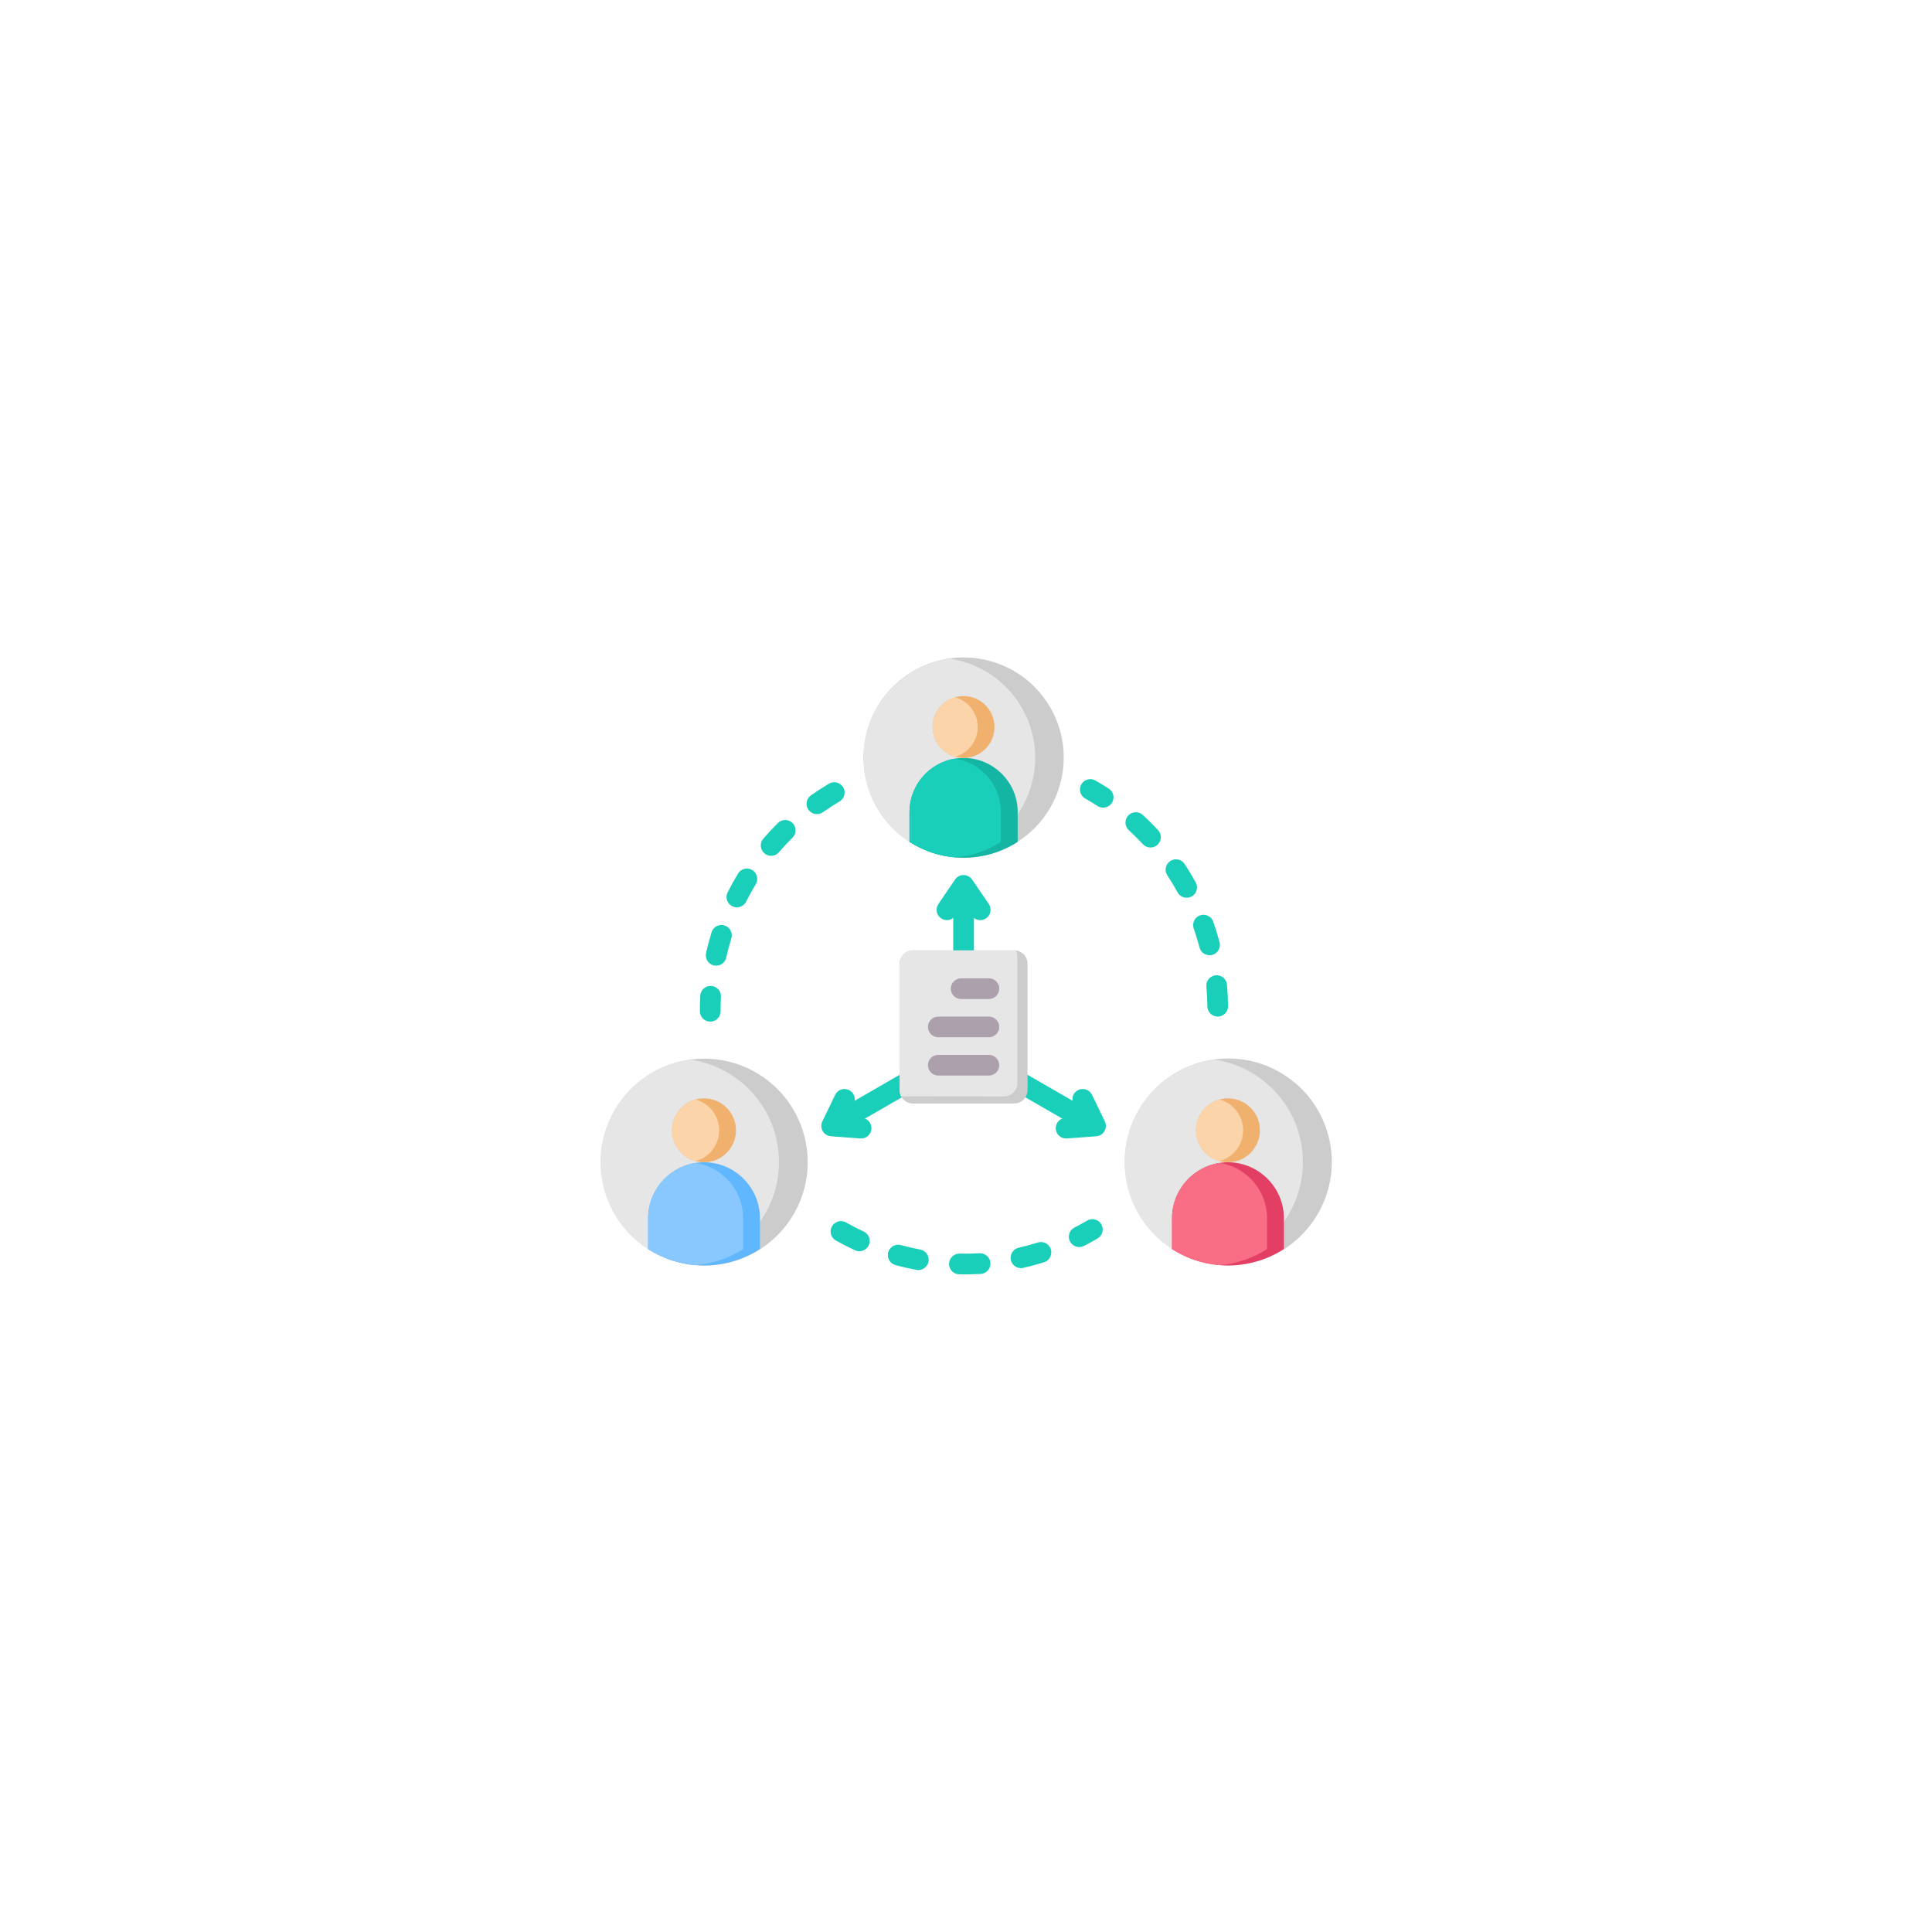 <svg width="145" height="145" viewBox="0 0 145 145" fill="none" xmlns="http://www.w3.org/2000/svg">
<g filter="url(#filter0_d_117_1133)">
<path d="M122.5 72.5C122.5 44.886 100.114 22.5 72.5 22.5C44.886 22.5 22.5 44.886 22.5 72.5C22.5 100.114 44.886 122.5 72.5 122.5C100.114 122.5 122.5 100.114 122.5 72.5Z" fill="white"/>
<g clip-path="url(#clip0_117_1133)">
<path fill-rule="evenodd" clip-rule="evenodd" d="M80.563 82.841C80.377 82.456 80.538 81.993 80.924 81.808C81.309 81.622 81.772 81.783 81.957 82.168L82.922 84.169C83.16 84.663 82.816 85.238 82.282 85.278L82.282 85.279L80.067 85.444C79.64 85.475 79.268 85.155 79.237 84.728C79.205 84.301 79.525 83.929 79.952 83.897L81.033 83.817L80.563 82.841Z" fill="#19CFBA"/>
<path fill-rule="evenodd" clip-rule="evenodd" d="M81.84 85.175L73.386 80.294L74.156 78.954L82.61 83.835L81.84 85.175Z" fill="#19CFBA"/>
<path fill-rule="evenodd" clip-rule="evenodd" d="M62.681 82.168C62.867 81.783 63.33 81.622 63.715 81.808C64.1 81.993 64.262 82.456 64.076 82.841L63.605 83.817L64.686 83.897C65.113 83.929 65.434 84.301 65.402 84.728C65.37 85.155 64.998 85.475 64.571 85.444L62.356 85.279V85.278C61.823 85.238 61.478 84.663 61.717 84.169L62.681 82.168Z" fill="#19CFBA"/>
<path fill-rule="evenodd" clip-rule="evenodd" d="M62.029 83.835L70.483 78.954L71.253 80.294L62.799 85.175L62.029 83.835Z" fill="#19CFBA"/>
<path fill-rule="evenodd" clip-rule="evenodd" d="M71.708 68.72C71.467 69.074 70.985 69.165 70.632 68.923C70.279 68.682 70.188 68.201 70.429 67.847L71.679 66.011C71.997 65.546 72.666 65.573 72.968 66.025L74.209 67.847C74.45 68.201 74.359 68.682 74.006 68.923C73.652 69.165 73.171 69.074 72.93 68.72L72.319 67.824L71.708 68.72Z" fill="#19CFBA"/>
<path fill-rule="evenodd" clip-rule="evenodd" d="M71.543 66.448H73.095V76.21H71.543V66.448Z" fill="#19CFBA"/>
<path fill-rule="evenodd" clip-rule="evenodd" d="M68.52 71.329H76.117C76.669 71.329 77.12 71.778 77.12 72.326V81.822C77.12 82.37 76.669 82.819 76.117 82.819H68.52C67.969 82.819 67.518 82.37 67.518 81.822V72.326C67.518 71.778 67.969 71.329 68.52 71.329Z" fill="#CCCCCC"/>
<path fill-rule="evenodd" clip-rule="evenodd" d="M68.52 71.329L76.24 71.337C76.313 71.475 76.354 71.631 76.354 71.797V81.293C76.354 81.841 75.903 82.29 75.352 82.29L67.632 82.282C67.559 82.144 67.518 81.987 67.518 81.822V72.326C67.518 71.778 67.969 71.329 68.52 71.329Z" fill="#E6E6E6"/>
<path fill-rule="evenodd" clip-rule="evenodd" d="M72.135 74.977C71.706 74.977 71.358 74.63 71.358 74.201C71.358 73.772 71.706 73.425 72.135 73.425H74.219C74.647 73.425 74.995 73.772 74.995 74.201C74.995 74.629 74.647 74.977 74.219 74.977H72.135Z" fill="#ADA0AD"/>
<path fill-rule="evenodd" clip-rule="evenodd" d="M70.42 77.849C69.991 77.849 69.644 77.502 69.644 77.073C69.644 76.644 69.991 76.297 70.42 76.297H74.218C74.647 76.297 74.995 76.644 74.995 77.073C74.995 77.502 74.647 77.849 74.218 77.849H70.42Z" fill="#ADA0AD"/>
<path fill-rule="evenodd" clip-rule="evenodd" d="M70.42 80.721C69.991 80.721 69.644 80.374 69.644 79.945C69.644 79.516 69.991 79.169 70.42 79.169H74.218C74.647 79.169 74.995 79.516 74.995 79.945C74.995 80.374 74.647 80.721 74.218 80.721H70.42Z" fill="#ADA0AD"/>
<path fill-rule="evenodd" clip-rule="evenodd" d="M63.007 60.153C63.512 59.854 63.517 59.13 63.017 58.822C62.769 58.673 62.471 58.669 62.219 58.816C61.755 59.089 61.303 59.381 60.863 59.691C60.512 59.94 60.428 60.421 60.675 60.773C60.923 61.124 61.404 61.207 61.756 60.961C62.163 60.674 62.579 60.406 63.007 60.153ZM52.531 75.903C52.538 76.526 53.228 76.887 53.745 76.539C53.959 76.39 54.084 76.154 54.083 75.893C54.081 75.532 54.089 75.173 54.107 74.812C54.138 74.242 53.566 73.84 53.038 74.053C52.758 74.17 52.575 74.427 52.557 74.73C52.537 75.121 52.529 75.511 52.531 75.903ZM52.992 71.531C52.881 72.042 53.288 72.511 53.81 72.472C54.152 72.445 54.431 72.201 54.507 71.866C54.612 71.383 54.742 70.9 54.888 70.428C54.991 70.089 54.857 69.729 54.558 69.54C54.123 69.271 53.557 69.481 53.405 69.969C53.247 70.482 53.106 71.005 52.992 71.531ZM54.611 66.972C54.34 67.51 54.759 68.137 55.36 68.096C55.633 68.075 55.874 67.915 55.997 67.671C56.22 67.226 56.46 66.793 56.718 66.367C57.014 65.877 56.703 65.256 56.136 65.192C55.836 65.162 55.549 65.303 55.392 65.561C55.113 66.021 54.852 66.491 54.611 66.972ZM57.287 62.947C56.914 63.383 57.123 64.057 57.678 64.204C57.968 64.278 58.267 64.185 58.463 63.959C58.786 63.583 59.125 63.218 59.478 62.869C59.77 62.577 59.788 62.116 59.516 61.805C59.22 61.469 58.706 61.451 58.387 61.765C58.004 62.143 57.637 62.538 57.287 62.947Z" fill="#19CFBA"/>
<path fill-rule="evenodd" clip-rule="evenodd" d="M90.615 75.526C90.618 75.807 90.767 76.058 91.011 76.196C91.532 76.487 92.171 76.11 92.167 75.513C92.162 74.973 92.135 74.439 92.087 73.901C92.029 73.282 91.309 72.977 90.825 73.368C90.624 73.533 90.518 73.78 90.541 74.039C90.585 74.535 90.611 75.029 90.615 75.526ZM82.213 58.578C81.721 58.301 81.113 58.619 81.057 59.181C81.03 59.488 81.179 59.775 81.446 59.928C81.759 60.107 82.068 60.293 82.37 60.49C82.86 60.806 83.511 60.493 83.566 59.911C83.591 59.621 83.459 59.349 83.216 59.189C82.888 58.975 82.554 58.773 82.213 58.578ZM85.77 61.164C85.341 60.776 84.658 60.968 84.498 61.526C84.42 61.81 84.504 62.109 84.721 62.309C85.088 62.644 85.439 62.994 85.777 63.358C86.169 63.777 86.854 63.647 87.069 63.115C87.177 62.834 87.12 62.524 86.916 62.303C86.549 61.908 86.167 61.527 85.77 61.164ZM88.908 64.845C88.605 64.385 87.933 64.377 87.62 64.831C87.441 65.094 87.436 65.429 87.61 65.697C87.883 66.113 88.139 66.537 88.378 66.974C88.663 67.488 89.39 67.516 89.711 67.022C89.865 66.78 89.877 66.48 89.74 66.228C89.48 65.755 89.204 65.296 88.908 64.845ZM91.056 69.176C90.857 68.615 90.134 68.475 89.74 68.921C89.555 69.134 89.499 69.422 89.591 69.689C89.756 70.158 89.901 70.631 90.027 71.112C90.192 71.73 90.983 71.898 91.385 71.4C91.538 71.207 91.591 70.959 91.529 70.72C91.392 70.198 91.235 69.685 91.056 69.176Z" fill="#19CFBA"/>
<path fill-rule="evenodd" clip-rule="evenodd" d="M63.497 91.749C62.953 91.442 62.287 91.871 62.342 92.495C62.366 92.751 62.509 92.972 62.733 93.1C63.202 93.365 63.68 93.61 64.169 93.837C64.505 93.991 64.899 93.892 65.12 93.594C65.412 93.198 65.268 92.636 64.822 92.429C64.371 92.219 63.931 91.994 63.497 91.749ZM82.376 92.947C82.853 92.664 82.891 91.995 82.451 91.658C82.197 91.469 81.864 91.449 81.59 91.608C81.279 91.79 80.964 91.963 80.642 92.127C80.263 92.321 80.11 92.778 80.298 93.161C80.491 93.55 80.958 93.706 81.346 93.51C81.695 93.332 82.037 93.145 82.376 92.947ZM78.358 94.734C78.913 94.557 79.084 93.859 78.674 93.446C78.467 93.24 78.17 93.167 77.891 93.254C77.417 93.403 76.94 93.533 76.455 93.644C75.892 93.772 75.662 94.448 76.028 94.894C76.219 95.122 76.509 95.221 76.799 95.157C77.325 95.037 77.843 94.896 78.358 94.734ZM73.601 95.611C74.221 95.575 74.55 94.862 74.175 94.367C74.016 94.16 73.774 94.048 73.513 94.061C73.016 94.09 72.521 94.099 72.023 94.088C71.439 94.078 71.052 94.685 71.311 95.21C71.441 95.469 71.698 95.633 71.988 95.64C72.527 95.652 73.063 95.642 73.601 95.611ZM68.777 95.306C69.104 95.367 69.424 95.219 69.593 94.933C69.86 94.468 69.591 93.881 69.065 93.781C68.576 93.689 68.094 93.578 67.614 93.448C67.343 93.374 67.057 93.45 66.859 93.648C66.441 94.073 66.63 94.784 67.203 94.944C67.722 95.087 68.248 95.207 68.777 95.306Z" fill="#19CFBA"/>
<path d="M76.534 63.073C79.969 60.746 80.867 56.076 78.54 52.642C76.213 49.207 71.542 48.309 68.108 50.636C64.674 52.963 63.776 57.634 66.103 61.068C68.43 64.502 73.1 65.4 76.534 63.073Z" fill="#CCCCCC"/>
<path d="M59.46 91.303C61.715 87.656 60.586 82.871 56.938 80.616C53.29 78.362 48.506 79.491 46.251 83.139C43.997 86.786 45.126 91.571 48.773 93.825C52.421 96.08 57.206 94.951 59.46 91.303Z" fill="#CCCCCC"/>
<path d="M98.793 91.289C101.048 87.642 99.919 82.857 96.271 80.603C92.623 78.348 87.839 79.477 85.584 83.125C83.33 86.772 84.459 91.557 88.106 93.812C91.754 96.066 96.539 94.937 98.793 91.289Z" fill="#CCCCCC"/>
<path fill-rule="evenodd" clip-rule="evenodd" d="M71.25 64.3C67.609 63.781 64.809 60.651 64.809 56.866C64.809 53.081 67.609 49.95 71.25 49.432C74.892 49.95 77.692 53.081 77.692 56.866C77.692 60.651 74.892 63.781 71.25 64.3Z" fill="#E6E6E6"/>
<path fill-rule="evenodd" clip-rule="evenodd" d="M51.771 94.899C47.99 94.379 45.078 91.135 45.078 87.212C45.078 83.288 47.99 80.045 51.771 79.524C55.551 80.045 58.463 83.288 58.463 87.212C58.463 91.135 55.551 94.379 51.771 94.899Z" fill="#E6E6E6"/>
<path fill-rule="evenodd" clip-rule="evenodd" d="M91.093 94.899C87.312 94.379 84.4 91.135 84.4 87.212C84.4 83.288 87.312 80.045 91.093 79.524C94.874 80.045 97.785 83.288 97.785 87.212C97.785 91.135 94.873 94.379 91.093 94.899Z" fill="#E6E6E6"/>
<path fill-rule="evenodd" clip-rule="evenodd" d="M96.358 93.742C93.807 95.385 90.515 95.385 87.964 93.742V91.427C87.964 89.119 89.852 87.231 92.161 87.231C94.469 87.231 96.358 89.119 96.358 91.427V93.742Z" fill="#E33F65"/>
<path fill-rule="evenodd" clip-rule="evenodd" d="M92.161 87.23C93.485 87.23 94.559 86.156 94.559 84.832C94.559 83.507 93.485 82.434 92.161 82.434C90.836 82.434 89.763 83.507 89.763 84.832C89.763 86.156 90.836 87.23 92.161 87.23Z" fill="#F0B16E"/>
<path fill-rule="evenodd" clip-rule="evenodd" d="M57.035 93.742C54.484 95.385 51.193 95.385 48.642 93.742V91.427C48.642 89.119 50.53 87.231 52.838 87.231C55.147 87.231 57.035 89.119 57.035 91.427V93.742Z" fill="#60B7FE"/>
<path fill-rule="evenodd" clip-rule="evenodd" d="M52.839 87.23C54.163 87.23 55.237 86.156 55.237 84.832C55.237 83.507 54.163 82.434 52.839 82.434C51.514 82.434 50.44 83.507 50.44 84.832C50.44 86.156 51.514 87.23 52.839 87.23Z" fill="#F0B16E"/>
<path fill-rule="evenodd" clip-rule="evenodd" d="M76.38 63.184C73.912 64.774 70.726 64.774 68.258 63.184V60.944C68.258 58.71 70.085 56.883 72.319 56.883C74.553 56.883 76.38 58.71 76.38 60.944V63.184Z" fill="#14B5A2"/>
<path fill-rule="evenodd" clip-rule="evenodd" d="M72.319 56.883C73.6 56.883 74.639 55.843 74.639 54.562C74.639 53.28 73.6 52.241 72.319 52.241C71.037 52.241 69.998 53.28 69.998 54.562C69.998 55.843 71.037 56.883 72.319 56.883Z" fill="#F0B16E"/>
<path fill-rule="evenodd" clip-rule="evenodd" d="M91.53 94.948C90.223 94.843 89.008 94.414 87.964 93.742V91.427C87.964 89.334 89.518 87.585 91.53 87.278C93.542 87.585 95.096 89.334 95.096 91.427V93.742C94.052 94.414 92.837 94.843 91.53 94.948Z" fill="#FA6E85"/>
<path fill-rule="evenodd" clip-rule="evenodd" d="M91.53 82.518C90.512 82.795 89.763 83.726 89.763 84.832C89.763 85.938 90.512 86.869 91.53 87.146C92.548 86.869 93.297 85.938 93.297 84.832C93.297 83.726 92.548 82.795 91.53 82.518Z" fill="#FCD4A9"/>
<path fill-rule="evenodd" clip-rule="evenodd" d="M52.209 94.948C50.902 94.843 49.686 94.414 48.643 93.742V91.427C48.643 89.334 50.197 87.585 52.209 87.278C54.22 87.585 55.775 89.334 55.775 91.427V93.742C54.731 94.414 53.515 94.843 52.209 94.948Z" fill="#88C8FE"/>
<path fill-rule="evenodd" clip-rule="evenodd" d="M52.208 82.518C51.189 82.795 50.44 83.726 50.44 84.832C50.44 85.938 51.189 86.869 52.208 87.146C53.226 86.869 53.975 85.938 53.975 84.832C53.975 83.726 53.226 82.795 52.208 82.518Z" fill="#FCD4A9"/>
<path fill-rule="evenodd" clip-rule="evenodd" d="M71.688 64.35C70.431 64.245 69.262 63.831 68.258 63.184V60.944C68.258 58.925 69.751 57.238 71.688 56.933C73.625 57.238 75.118 58.925 75.118 60.944V63.184C74.114 63.831 72.945 64.245 71.688 64.35Z" fill="#19CFBA"/>
<path fill-rule="evenodd" clip-rule="evenodd" d="M71.688 52.328C70.713 52.603 69.998 53.499 69.998 54.562C69.998 55.625 70.713 56.521 71.688 56.796C72.663 56.521 73.378 55.625 73.378 54.562C73.378 53.499 72.663 52.603 71.688 52.328Z" fill="#FCD4A9"/>
</g>
</g>
<defs>
<filter id="filter0_d_117_1133" x="7.5" y="7.5" width="130" height="130" filterUnits="userSpaceOnUse" color-interpolation-filters="sRGB">
<feFlood flood-opacity="0" result="BackgroundImageFix"/>
<feColorMatrix in="SourceAlpha" type="matrix" values="0 0 0 0 0 0 0 0 0 0 0 0 0 0 0 0 0 0 127 0" result="hardAlpha"/>
<feOffset/>
<feGaussianBlur stdDeviation="7.5"/>
<feColorMatrix type="matrix" values="0 0 0 0 0 0 0 0 0 0 0 0 0 0 0 0 0 0 0.078 0"/>
<feBlend mode="normal" in2="BackgroundImageFix" result="effect1_dropShadow_117_1133"/>
<feBlend mode="normal" in="SourceGraphic" in2="effect1_dropShadow_117_1133" result="shape"/>
</filter>
<clipPath id="clip0_117_1133">
<rect width="55" height="55" fill="white" transform="translate(45 45)"/>
</clipPath>
</defs>
</svg>

